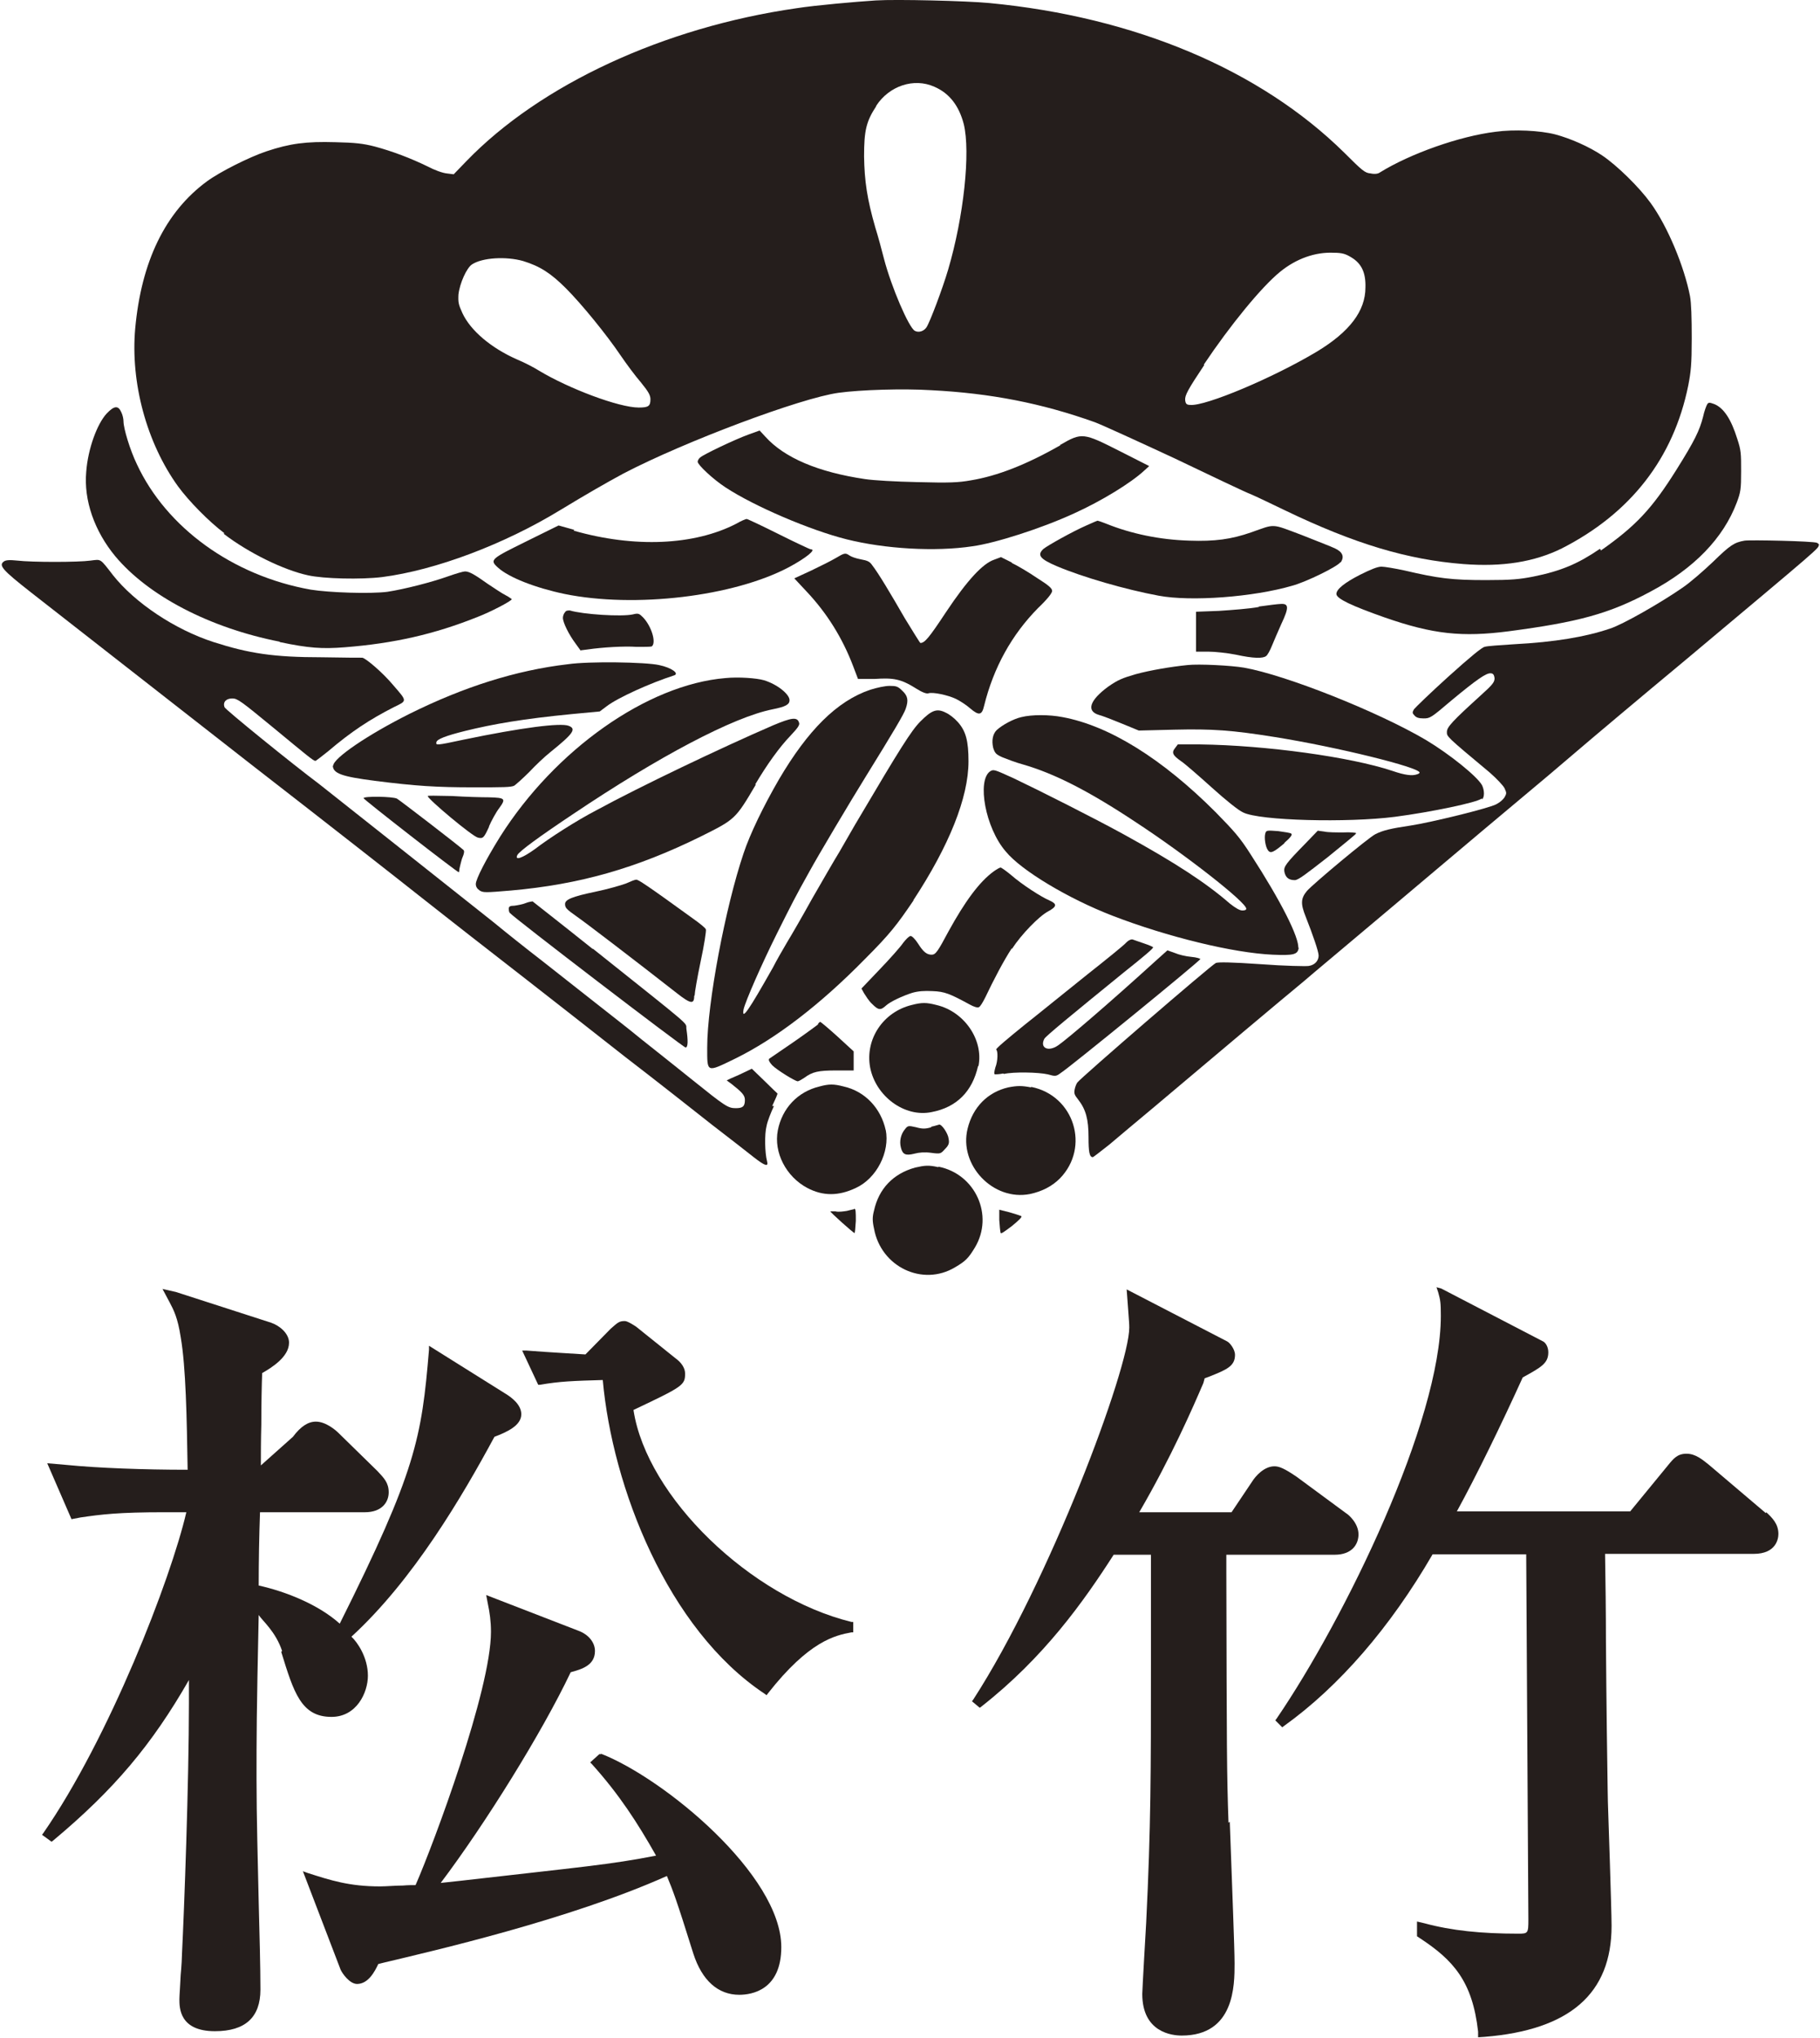<svg viewBox="0 0 42 47" xmlns="http://www.w3.org/2000/svg" xmlns:xlink="http://www.w3.org/1999/xlink"><clipPath id="a"><path d="m0 0h42v47h-42z"/></clipPath><g clip-path="url(#a)" fill="#251e1c"><path d="m5.16 12.31c.57.44 1.39.84 1.95.96.36.08 1.22.1 1.71.04 1.24-.16 2.82-.76 4.1-1.54.61-.37 1.08-.64 1.47-.85 1.42-.74 4.09-1.74 4.96-1.86.51-.07 1.49-.1 2.14-.06 1.37.07 2.55.3 3.78.74.16.06.97.43 1.81.82.84.4 1.65.79 1.81.85.16.07.49.23.74.35 1.64.79 2.86 1.15 4.14 1.25.91.07 1.64-.05 2.27-.36 1.59-.81 2.58-2.08 2.92-3.76.06-.31.08-.48.08-1.09 0-.47-.01-.81-.04-.97-.13-.67-.51-1.6-.91-2.15-.26-.36-.77-.86-1.11-1.09-.31-.21-.75-.4-1.09-.49-.35-.09-.95-.12-1.38-.06-.82.1-1.96.5-2.67.94-.04.03-.12.04-.21.02-.13-.01-.19-.06-.61-.48-1.94-1.91-4.83-3.13-8.19-3.45-.52-.05-2.14-.09-2.62-.06-.46.03-1.38.11-1.83.18-3.06.44-5.91 1.76-7.62 3.53l-.29.3-.16-.02c-.1-.01-.29-.08-.44-.16-.39-.19-.81-.35-1.22-.46-.27-.07-.46-.09-.91-.1-.68-.02-1.05.03-1.59.21-.39.13-1.07.47-1.37.69-.97.71-1.52 1.86-1.66 3.4-.11 1.24.26 2.63.99 3.64.25.34.71.81 1.07 1.08zm22.62-3.9c.61-.91 1.33-1.79 1.76-2.14.38-.31.82-.46 1.24-.44.2 0 .28.03.41.11.23.14.33.35.32.69 0 .54-.36 1.02-1.12 1.48-1.02.61-2.57 1.26-2.92 1.23-.09 0-.11-.03-.12-.11-.01-.11.06-.24.44-.81zm-7.56-5.97c.3-.46.87-.65 1.34-.44.35.15.57.44.68.86.16.65 0 2.14-.36 3.36-.13.44-.42 1.21-.5 1.33-.06.09-.18.13-.27.08-.14-.08-.54-1.01-.71-1.66-.05-.2-.14-.53-.2-.72-.19-.66-.25-1.07-.26-1.64 0-.6.05-.81.28-1.16zm-9.64 4.35c.03-.26.19-.61.31-.69.24-.16.79-.19 1.18-.08.39.12.64.28.99.63.36.36.94 1.07 1.27 1.56.13.19.33.46.46.61.18.22.22.3.22.39 0 .16-.05.19-.27.19-.46 0-1.62-.44-2.3-.85-.11-.07-.34-.19-.51-.26-.59-.26-1.07-.66-1.26-1.07-.09-.2-.1-.24-.09-.44z"/><path d="m36.92 12.66c-.5.34-.89.51-1.54.64-.31.06-.49.08-1.09.08-.79 0-1.1-.04-1.87-.22-.23-.05-.47-.09-.54-.09-.09 0-.24.06-.5.19-.35.18-.54.33-.54.44s.37.28 1.11.54c1.12.39 1.79.46 2.87.32 1.59-.21 2.31-.4 3.26-.91 1.02-.54 1.69-1.24 2-2.06.09-.24.1-.31.1-.72s0-.48-.09-.75c-.14-.45-.31-.71-.53-.8-.11-.04-.13-.04-.16 0-.02.03-.07.16-.1.3-.08.31-.19.54-.61 1.21-.57.91-.94 1.3-1.75 1.87v-.02z"/><path d="m6.46 14.81c.66.14.98.16 1.49.12 1.14-.09 2.07-.3 3.07-.7.29-.11.79-.37.79-.41 0 0-.06-.05-.14-.09s-.26-.16-.41-.26c-.31-.22-.43-.29-.53-.29-.04 0-.21.05-.38.11-.39.14-1.02.3-1.41.36-.39.05-1.34.02-1.77-.05-1.8-.32-3.33-1.43-4.01-2.89-.16-.33-.31-.83-.31-.99 0-.06-.02-.15-.05-.21-.07-.16-.16-.16-.34.03-.22.24-.43.81-.47 1.34-.06.66.19 1.37.67 1.95.76.91 2.17 1.65 3.79 1.97z"/><path d="m24.47 10.27c-.79.45-1.46.71-2.07.81-.28.05-.49.06-1.22.04-.52-.01-1.02-.04-1.22-.07-1.08-.16-1.86-.49-2.3-.98l-.13-.14-.25.09c-.33.12-1.04.46-1.12.53-.04.03-.06.08-.06.1 0 .07.35.4.64.59.67.44 1.96.99 2.8 1.2.88.22 2.04.29 2.9.16.52-.07 1.59-.41 2.35-.76.62-.28 1.31-.7 1.62-.99l.11-.1-.67-.34c-.85-.43-.88-.44-1.38-.15h-.01z"/><path d="m13.25 12.22-.36-.1-.73.36c-.83.41-.87.43-.67.61.25.23.87.47 1.54.61 1.62.33 3.9.06 5.18-.62.39-.21.64-.41.5-.41-.02 0-.36-.16-.74-.35s-.72-.35-.74-.35-.14.05-.24.11c-.97.5-2.35.56-3.75.16z"/><path d="m30.94 12.97c.09-.13.04-.24-.13-.32-.08-.04-.42-.17-.77-.31-.72-.27-.6-.26-1.17-.06-.46.16-.84.21-1.42.19-.69-.02-1.35-.16-1.92-.39-.1-.04-.19-.07-.2-.07s-.13.05-.26.11c-.32.14-.89.46-.99.54-.15.14-.09.23.31.4.59.25 1.59.54 2.35.68.75.14 2.19.03 3.08-.23.33-.09 1.04-.44 1.11-.54z"/><path d="m42 12.59s-.04-.06-.07-.07c-.09-.04-1.54-.07-1.67-.05-.24.04-.34.11-.72.48-.22.21-.54.49-.72.61-.49.34-1.38.85-1.67.94-.56.19-1.27.31-2.22.36-.31.02-.62.04-.67.06-.06.01-.33.23-.84.69-.41.37-.76.71-.79.75-.04.07-.04.09.01.14.04.05.1.07.21.07.15 0 .17-.01.64-.41.59-.49.81-.64.91-.63.06 0 .08.04.09.11 0 .09-.03.14-.32.4-.65.59-.78.73-.78.84s-.03.09.99.94c.16.14.31.3.34.36.05.11.05.12 0 .21-.03.05-.11.12-.19.16-.16.09-1.51.42-1.97.49-.47.07-.64.11-.82.2-.16.08-1.43 1.14-1.58 1.31-.14.17-.15.29-.03.59.17.43.3.81.3.9 0 .12-.09.22-.23.24-.06.01-.56 0-1.09-.04-.72-.05-.99-.05-1.05-.03-.11.05-3.11 2.64-3.2 2.76-.02.03-.05.1-.06.16-.02.09 0 .13.08.23.18.23.24.46.24.87 0 .34.02.46.1.46.01 0 .19-.14.38-.29.19-.16.64-.54.99-.83 1.47-1.24 2.98-2.51 3.49-2.93.29-.25.87-.73 1.27-1.07.73-.61 2.82-2.38 3.84-3.23.29-.24.81-.68 1.16-.98s1.49-1.26 2.55-2.14c3.15-2.64 3.07-2.57 3.07-2.65h.01z"/><path d="m23.34 12.97-.24-.12-.16.06c-.26.09-.61.46-1.11 1.21-.39.59-.49.71-.59.71-.01 0-.17-.26-.36-.57-.34-.59-.61-1.04-.75-1.22-.06-.09-.11-.11-.27-.14-.11-.02-.22-.06-.26-.09-.09-.06-.11-.06-.31.06-.1.06-.36.19-.57.29l-.39.18.29.31c.46.49.82 1.06 1.07 1.72l.11.29h.38c.44-.03.61 0 .96.22.14.09.25.13.29.11.1-.03.44.04.63.13.1.05.24.14.33.22.2.17.27.16.32-.06.22-.89.64-1.64 1.24-2.25.22-.21.33-.35.33-.4 0-.06-.08-.13-.35-.3-.19-.13-.46-.29-.59-.35h.02z"/><path d="m17.82 25.51c.07-.15.13-.28.12-.29 0 0-.14-.13-.3-.29l-.29-.28-.21.1c-.12.06-.25.11-.29.13l-.08.04.11.08c.24.19.31.26.31.37 0 .15-.05.19-.21.19-.18 0-.24-.04-1-.65-.36-.29-.89-.71-1.18-.94-.29-.24-.77-.61-1.06-.84s-.84-.66-1.22-.96c-.39-.3-.89-.7-1.12-.89-.98-.78-3.94-3.12-4.04-3.2-.59-.44-2.17-1.72-2.18-1.77-.04-.12.04-.2.18-.2.12 0 .2.06.93.66.8.66.94.78.99.78.01 0 .14-.1.29-.22.54-.46.97-.74 1.52-1.02.31-.15.31-.13-.01-.5-.24-.29-.64-.63-.72-.64-.04 0-.45 0-.93-.01-1.12 0-1.69-.09-2.5-.35-.9-.29-1.82-.91-2.32-1.54-.31-.4-.27-.37-.52-.34-.29.04-1.35.04-1.69 0-.19-.02-.27-.01-.31.02-.13.09-.03.2.62.71 1.73 1.35 2.32 1.81 5.16 4.03 1.69 1.31 3.4 2.65 3.79 2.96s.92.72 1.16.91c.54.42 1.88 1.46 3.61 2.82.73.56 1.63 1.27 2.01 1.57.38.29.8.62.94.73.28.22.36.24.32.1-.05-.19-.06-.62-.01-.81.02-.11.1-.31.17-.46z"/><path d="m29.05 14c-.21.04-.62.07-.92.09l-.53.02v.92h.28c.15 0 .44.03.64.07.41.09.63.09.7.03.03-.02.09-.13.13-.23s.14-.33.22-.51c.18-.38.17-.47-.01-.46-.06 0-.29.03-.51.06z"/><path d="m13.4 15 .16-.02c.34-.05.84-.08 1.13-.06.17 0 .32 0 .35-.01.11-.08 0-.46-.2-.67-.09-.09-.11-.1-.23-.07-.26.06-1.17 0-1.46-.09-.04 0-.09 0-.11.04-.03.03-.05.09-.05.13 0 .11.14.39.29.59l.13.18z"/><path d="m7.68 17.65c0 .19.2.26.97.36.95.12 1.42.15 2.28.15.67 0 .87 0 .94-.04.04-.03.19-.16.34-.31.14-.15.36-.36.5-.47.52-.42.6-.53.41-.6s-1.07.04-2.42.32c-.65.14-.64.13-.63.06s.22-.15.66-.26c.65-.16 1.34-.28 2.47-.39l.64-.06.16-.12c.26-.2 1.02-.54 1.55-.71.14-.04-.05-.18-.34-.24-.31-.07-1.62-.09-2.1-.02-1.21.14-2.42.53-3.65 1.14-.98.49-1.77 1.03-1.77 1.2h-.01z"/><path d="m34.2 18.44c.06-.05.06-.21 0-.33-.11-.2-.74-.71-1.29-1.04-1.12-.66-3.24-1.5-4.2-1.67-.29-.05-1.04-.09-1.31-.06-.39.04-.86.12-1.19.21-.31.09-.41.13-.64.29-.42.31-.51.56-.21.65.08.02.31.11.53.2l.39.16.82-.02c.88-.02 1.32.01 2.32.17 1.44.23 3.34.7 3.34.82 0 .01-.02.03-.06.04-.11.04-.28.02-.57-.08-.96-.32-2.91-.59-4.44-.61h-.51l-.06.08c-.09.11-.06.17.14.31.09.06.41.34.71.61.31.28.62.53.72.57.38.19 2.41.24 3.5.1.84-.11 1.89-.33 2-.42h.01z"/><path d="m17.43 18.09c.26-.44.55-.85.82-1.13.16-.17.21-.24.19-.29-.04-.14-.17-.12-.6.06-1.18.51-3.07 1.41-4.08 1.96-.46.24-1.07.63-1.41.89-.29.21-.48.28-.41.14.05-.09.5-.42 1.28-.94 1.98-1.33 3.7-2.24 4.61-2.42.3-.06.39-.11.39-.21 0-.14-.29-.37-.59-.46-.17-.05-.59-.08-.89-.05-1.8.15-3.93 1.65-5.2 3.66-.33.53-.56.98-.56 1.09 0 .06.03.11.09.15.08.05.13.05.72 0 1.58-.14 2.89-.51 4.39-1.25.78-.39.79-.39 1.26-1.19z"/><path d="m21.08 20.76c.82-1.25 1.27-2.36 1.27-3.2 0-.47-.06-.7-.25-.91-.08-.09-.2-.18-.27-.21-.21-.11-.33-.06-.59.2-.21.21-.49.66-1.4 2.2-.14.23-.34.59-.47.81-.13.21-.41.7-.63 1.08-.21.38-.47.83-.58 1.01-.1.17-.25.43-.32.57-.57 1.01-.73 1.24-.68.97.04-.18.41-1.03.78-1.77.32-.64.42-.84.74-1.41.19-.35.94-1.61 1.3-2.19.65-1.05.88-1.44.92-1.56.07-.2.05-.3-.08-.42-.1-.1-.14-.11-.29-.11-.11 0-.29.04-.45.09-.77.26-1.44.94-2.1 2.06-.36.62-.67 1.26-.82 1.71-.42 1.24-.84 3.46-.84 4.48 0 .59-.02.58.64.26.94-.46 1.97-1.25 3-2.3.58-.58.74-.79 1.12-1.35z"/><path d="m29.96 21.88c.03-.25-.41-1.11-1.09-2.16-.26-.41-.39-.55-.82-.99-1.23-1.23-2.45-1.99-3.53-2.19-.31-.06-.71-.06-.95 0-.18.04-.44.18-.57.3-.09.09-.12.24-.08.41.04.12.06.15.22.22.1.04.31.12.46.16.73.21 1.52.61 2.62 1.34 1.13.74 2.54 1.84 2.54 1.99 0 .03-.04.04-.09.04-.06 0-.15-.05-.29-.16-.54-.47-1.24-.93-2.42-1.58-.67-.37-2-1.04-2.57-1.31-.44-.2-.46-.21-.54-.16-.31.21-.11 1.31.36 1.85.36.44 1.45 1.09 2.46 1.48 1.27.49 2.79.86 3.7.9.48.02.58 0 .6-.16h-.01z"/><path d="m11.28 19.07c.06-.14.17-.34.24-.43.16-.22.14-.24-.24-.25-.16 0-.54-.01-.85-.03-.39-.01-.56-.01-.56 0 0 .07 1.04.94 1.16.96.12.03.14 0 .26-.26z"/><path d="m10.6 20.05s.03-.14.06-.24c.06-.14.06-.19.03-.21-.12-.11-1.46-1.14-1.53-1.18-.1-.05-.77-.06-.77-.01 0 .03 2.16 1.71 2.2 1.71 0 0 .01-.03.01-.06z"/><path d="m29.64 19.44c.14-.12.19-.19.16-.21-.01-.02-.16-.04-.3-.06-.26-.02-.28-.02-.3.05-.03.09 0 .31.06.39.06.09.14.04.38-.16z"/><path d="m31.29 19.21s-.13-.02-.29-.01c-.16 0-.36 0-.44-.02l-.15-.02-.27.28c-.48.49-.52.55-.5.67.03.14.11.19.24.19.08 0 .26-.14.76-.53.36-.29.65-.53.65-.54z"/><path d="m23.35 21.89c.22-.34.63-.76.84-.87.2-.11.21-.17.03-.25-.19-.08-.64-.37-.89-.59-.11-.09-.22-.17-.24-.17s-.09.04-.16.09c-.33.24-.66.69-1.04 1.38-.25.47-.3.54-.39.54-.11 0-.19-.06-.31-.25-.07-.11-.15-.19-.18-.18-.03 0-.11.08-.17.16-.06.09-.3.36-.54.61l-.42.44.06.11c.04.06.11.18.19.25.14.14.19.15.32.03.1-.09.38-.22.6-.29.14-.04.28-.05.47-.04.28.01.4.06.86.31.09.05.18.08.21.06.03-.01.09-.11.15-.23.19-.4.42-.84.61-1.13z"/><path d="m16.03 22.96c0-.06.06-.41.14-.79.08-.37.13-.7.12-.73 0-.03-.14-.14-.28-.24-1.09-.79-1.29-.92-1.33-.91-.03 0-.13.04-.24.09-.11.04-.42.13-.71.19-.53.11-.69.18-.69.28 0 .09.03.12.27.29.19.13 1.38 1.04 2.3 1.76.33.26.41.27.41.07z"/><path d="m13.68 21.89c-.75-.6-1.38-1.09-1.39-1.1 0 0-.09.01-.16.04s-.19.05-.26.06c-.1 0-.13.02-.13.07 0 .04.01.09.03.1.05.08 4 3.1 4.05 3.1.06 0 .06-.16.02-.43-.02-.16.21.04-2.16-1.85z"/><path d="m23.17 24.77c.22-.05.79-.04 1.01.01.18.05.19.05.31-.04.18-.11 3.21-2.58 3.21-2.62 0-.01-.09-.04-.21-.05s-.29-.05-.38-.09l-.17-.06-.29.26c-1 .91-2 1.77-2.23 1.93s-.43.06-.32-.15c.03-.06.64-.56 1.82-1.52.49-.39.69-.56.69-.59 0-.01-.09-.05-.21-.09-.11-.04-.24-.08-.26-.09-.03-.01-.09.01-.15.07-.05.06-.46.39-.89.73-.44.35-1.09.88-1.47 1.18-.37.3-.67.55-.64.56.04.03.04.26-.02.41-.02.08-.04.15-.01.16.01 0 .1 0 .19-.02z"/><path d="m22.58 24.59c.12-.61-.33-1.26-.97-1.41-.23-.06-.34-.06-.57 0-.66.16-1.08.79-.96 1.44.13.67.8 1.16 1.42 1.03.58-.11.94-.48 1.07-1.06z"/><path d="m18.89 23.62s-.28.21-.57.41-.54.37-.57.39c-.02.03 0 .07.07.15.11.11.53.37.59.37.02 0 .09-.04.15-.08.19-.14.32-.17.74-.17h.4v-.44s-.37-.34-.37-.34c-.21-.19-.39-.34-.4-.34s-.04.02-.06.06z"/><path d="m20.44 26.07c-.11-.51-.48-.9-.97-1.01-.23-.06-.34-.06-.56 0-.5.12-.86.5-.96 1.01s.19 1.07.68 1.33c.36.19.72.19 1.12 0 .48-.22.79-.83.69-1.34z"/><path d="m23.79 25.08c-.21-.04-.31-.04-.52 0-.48.11-.82.46-.94.95-.21.84.59 1.68 1.44 1.51.28-.06.51-.18.69-.36.7-.72.33-1.91-.66-2.11z"/><path d="m21.49 26c-.13.04-.21.04-.35 0-.18-.04-.19-.04-.26.05-.09.11-.13.27-.09.42.04.16.11.19.31.14.11-.03.24-.04.39-.02.22.03.22.02.32-.09.09-.09.1-.14.08-.24-.01-.11-.16-.34-.22-.32-.01 0-.09.03-.19.05h.01z"/><path d="m21.65 26.92c-.22-.05-.31-.04-.53.01-.51.14-.84.49-.95.99-.04.15-.04.24 0 .42.16.88 1.12 1.34 1.87.89.24-.14.31-.21.46-.46.44-.74.01-1.69-.84-1.86z"/><path d="m19.71 27.89s-.1.02-.17.04c-.07.01-.19.03-.26.01-.07 0-.12 0-.12 0 0 .02.52.49.56.5.01 0 .02-.12.03-.28 0-.2 0-.29-.04-.28z"/><path d="m23.06 27.9v.24c.01.13.02.26.03.29 0 .04.06 0 .26-.15.17-.14.24-.21.22-.23-.02-.01-.14-.05-.28-.09l-.24-.06z"/><path d="m6.49 38.1c.29.94.46 1.5 1.16 1.5.58 0 .84-.56.84-.95 0-.42-.24-.77-.38-.9 1.43-1.31 2.56-3.24 3.3-4.61.29-.11.62-.26.62-.52 0-.22-.22-.39-.39-.49l-1.74-1.09v.09c-.17 2.04-.3 2.8-2.06 6.32-.49-.44-1.24-.74-1.87-.88 0-.56.01-1.13.03-1.69h2.42c.4 0 .55-.24.55-.46s-.11-.33-.26-.49l-.9-.88c-.06-.06-.29-.26-.52-.26-.18 0-.35.11-.53.35l-.74.66c0-.24 0-.59.01-.94 0-.47.01-.95.02-1.19.21-.12.62-.37.62-.7 0-.21-.21-.39-.41-.46l-2.2-.71-.31-.07.16.3c.1.19.19.36.26.81.12.7.14 1.85.16 3.06-1.02 0-2.07-.04-2.78-.11l-.46-.04.56 1.29.21-.04c.48-.07.87-.12 1.94-.12h.5c-.36 1.55-1.78 5.21-3.3 7.4l-.03.04.22.16.04-.03c1.4-1.17 2.27-2.2 3.13-3.7v.53c0 1.84-.11 4.78-.16 5.78 0 .07-.01.28-.03.49-.01.24-.03.48-.03.56 0 .2 0 .74.82.74.7 0 1.05-.32 1.05-.96 0-.52-.02-1.24-.04-2.02-.02-.91-.05-1.96-.05-2.83 0-1.02 0-1.47.05-3.79.09.14.39.38.54.83z"/><path d="m13.87 40.46h-.04s-.21.19-.21.19l.04.04c.63.7 1.05 1.35 1.48 2.11-1.07.21-1.72.26-4.51.58l-.46.05c1.02-1.35 2.34-3.47 3-4.86.26-.07.56-.16.56-.49 0-.19-.14-.38-.39-.47l-2.12-.82.04.21c.04.19.07.39.07.64 0 1.34-1.32 4.88-1.74 5.84-.07 0-.18 0-.29.01-.18 0-.38.02-.53.02-.71 0-1.14-.14-1.67-.31l-.11-.04.87 2.27c.04.09.21.33.38.33.26 0 .41-.29.49-.46l.12-.03c1.13-.27 4.28-.99 6.54-2 .14.34.21.51.61 1.79.2.62.57.95 1.06.95.29 0 .97-.11.97-1.1 0-1.66-2.7-3.89-4.16-4.46z"/><path d="m14.62 32.52c1.14-.54 1.19-.57 1.19-.84 0-.12-.08-.25-.22-.35l-.91-.73s-.19-.13-.26-.13c-.13 0-.16.03-.33.18l-.58.59c-.28-.02-.72-.04-1.37-.09h-.09l.37.79h.04c.46-.08.77-.09 1.45-.11.22 2.46 1.49 5.75 3.74 7.24l.04.03.03-.04c.95-1.21 1.55-1.34 1.93-1.41h.04v-.24h-.04c-2.33-.57-4.72-2.88-5.03-4.88z"/><path d="m28.35 42.04c-.04-1.15-.04-1.68-.05-5.76v-.42h2.5c.4 0 .55-.24.55-.47 0-.25-.22-.45-.29-.49l-1.14-.84c-.28-.19-.4-.24-.51-.24-.24 0-.44.23-.52.36l-.47.7h-2.13c.74-1.27 1.24-2.42 1.48-2.98l.03-.11.11-.04c.4-.16.59-.24.59-.5 0-.13-.12-.28-.18-.31l-2.32-1.2.04.54c.01.16.02.24.02.34 0 .94-1.85 5.88-3.6 8.58l-.03.04.18.15.04-.03c1.44-1.13 2.35-2.41 3.05-3.5h.86v2.51c0 2.5 0 3.75-.11 5.98-.01.17-.09 1.55-.09 1.64 0 .89.69.96.91.96 1.22 0 1.22-1.16 1.22-1.66 0-.36-.06-1.84-.09-2.71l-.02-.54v-.02z"/><path d="m40.75 34.9-1.32-1.12c-.14-.11-.3-.25-.51-.25s-.3.11-.43.27l-.87 1.06h-4c.46-.84 1.02-1.99 1.52-3.09.44-.24.59-.33.59-.58 0-.12-.06-.23-.14-.26l-2.33-1.21-.11-.03.04.12c.05.18.06.24.06.54 0 2.43-2.2 6.96-3.79 9.29l-.03.04.16.16.04-.03c1.27-.91 2.45-2.27 3.43-3.96h2.16l.05 8.43c0 .31-.01.32-.23.32-.86 0-1.54-.07-2.17-.24l-.17-.04v.34l.06.04c.78.51 1.22 1 1.35 2.16v.13s.15-.01.15-.01c1.97-.16 2.93-1 2.93-2.56 0-.21-.02-.84-.04-1.49-.02-.69-.05-1.39-.05-1.64-.01-.58-.03-2.06-.04-3.43 0-.61-.01-1.46-.02-2.02h3.43c.52 0 .57-.35.57-.46 0-.23-.14-.37-.28-.5z"/></g></svg>